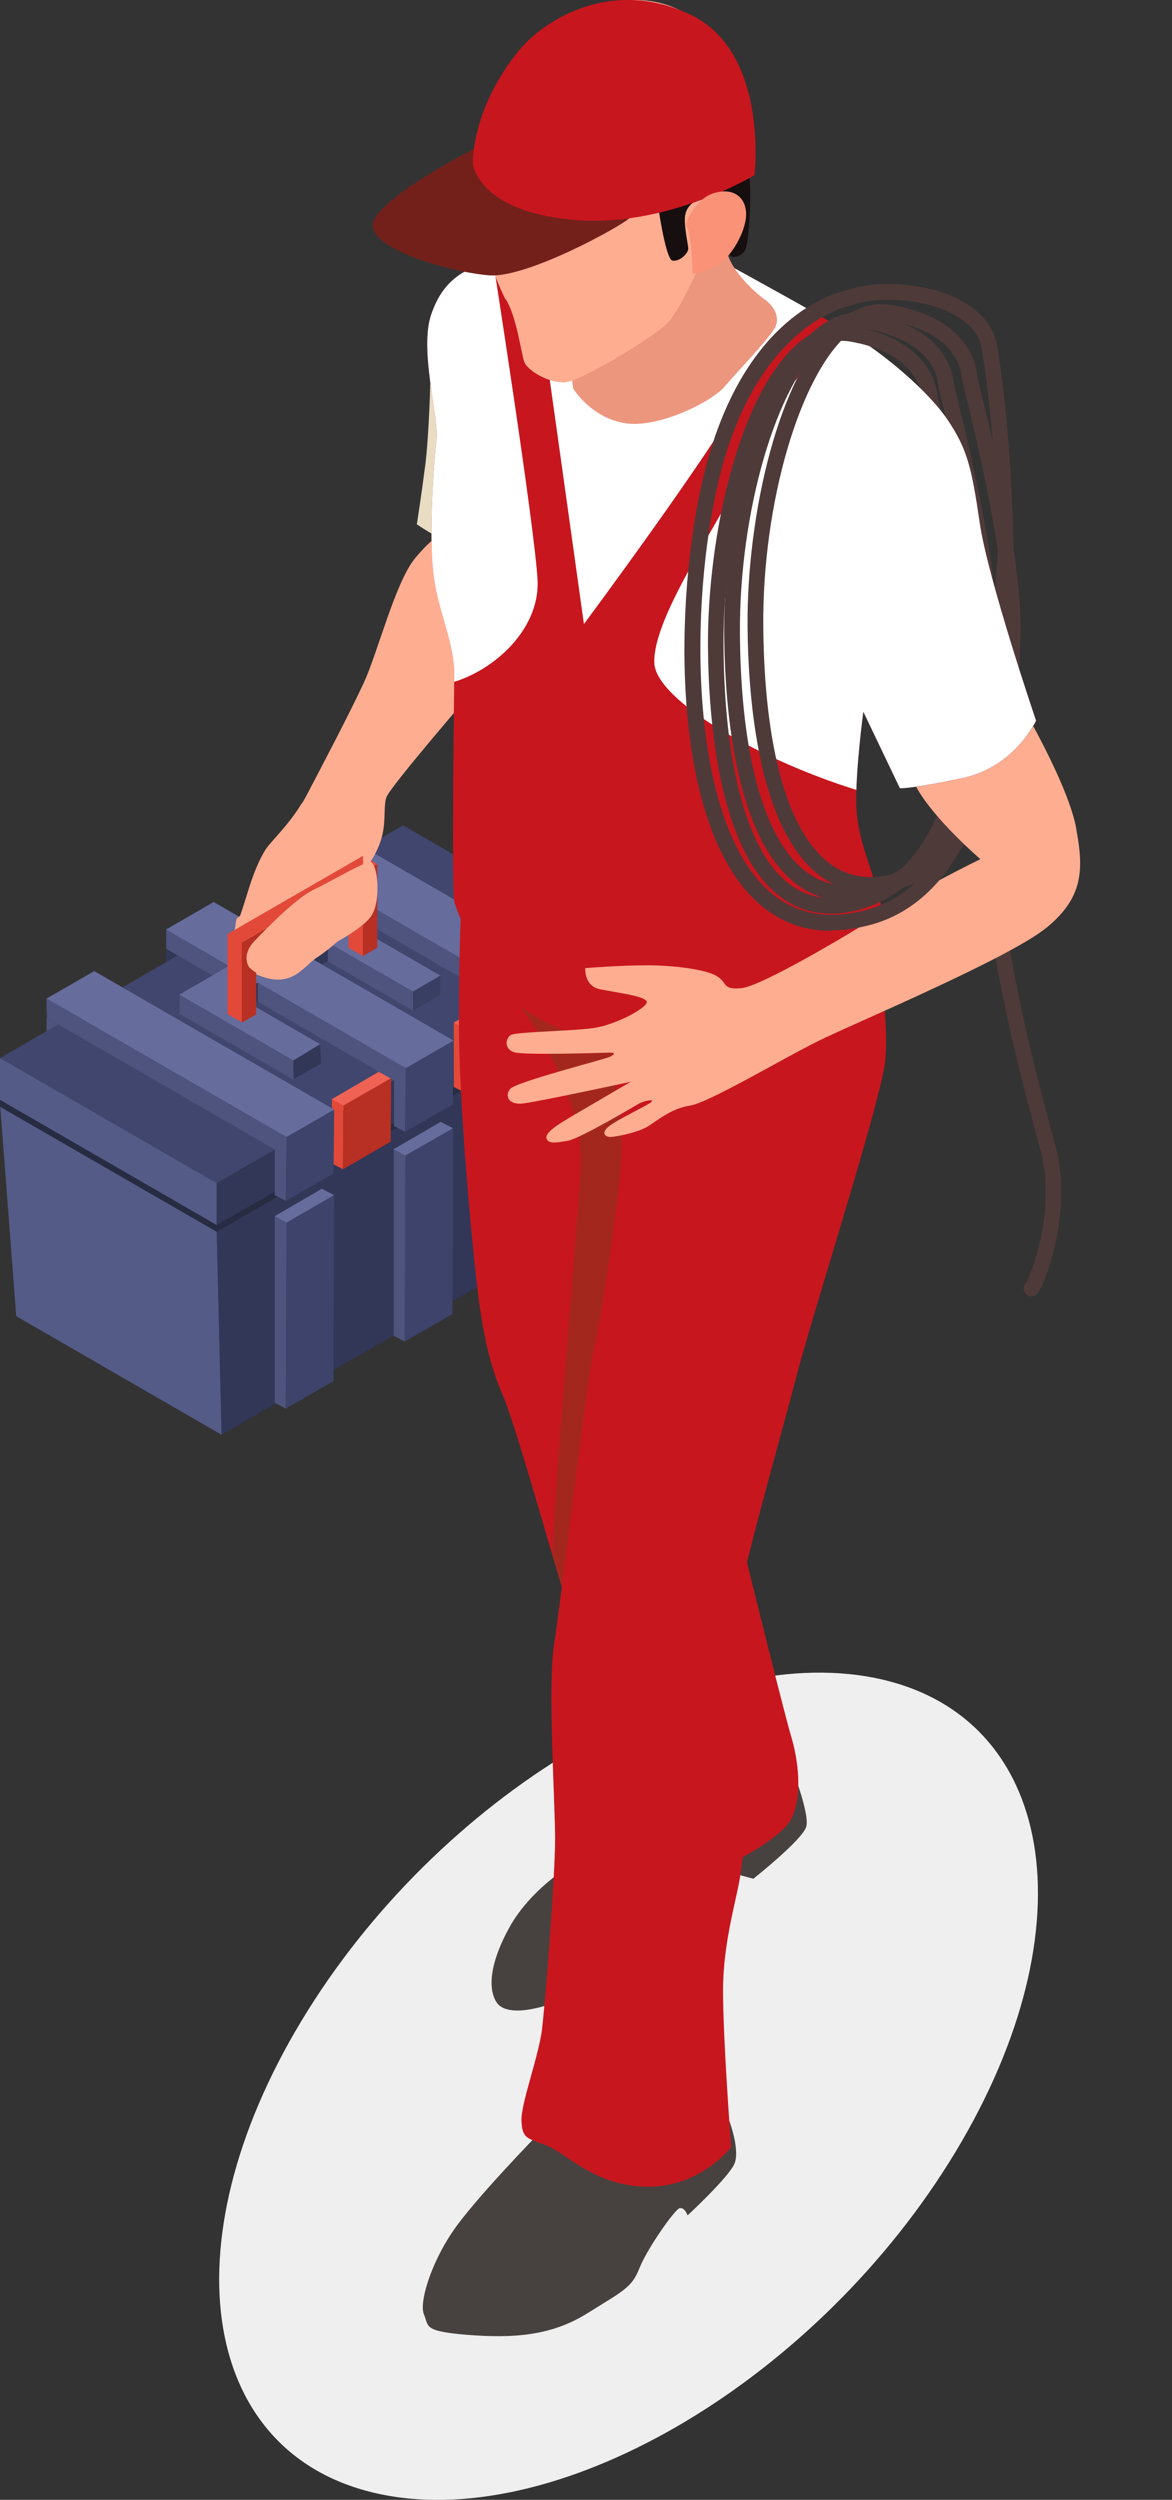 <?xml version="1.0" encoding="UTF-8"?><svg id="_レイヤー_2" xmlns="http://www.w3.org/2000/svg" xmlns:xlink="http://www.w3.org/1999/xlink" viewBox="0 0 70.77 150.9"><rect x="0" y="0" width="70.77" height="150.9" fill="#333333" stroke="none"/><defs><style>.cls-1{fill:#a4271e;}.cls-2{fill:#282c42;}.cls-3{fill:#47423f;}.cls-4{fill:#ffad91;}.cls-5{fill:#c8161e;}.cls-6{fill:#f06354;}.cls-7{fill:#fff;}.cls-8{fill:#e34939;}.cls-9{fill:#4f3a3a;}.cls-10{fill:none;}.cls-11{fill:#73201b;}.cls-12{clip-path:url(#clippath-1);}.cls-13{fill:#545b87;}.cls-14{fill:#170f0f;}.cls-15{fill:#1c1f30;}.cls-16{fill:#efefef;}.cls-17{fill:#41466e;}.cls-18{fill:#393f63;}.cls-19{fill:#4e547d;}.cls-20{fill:#3d436b;}.cls-21{fill:#ed967e;}.cls-22{fill:#b82f23;}.cls-23{clip-path:url(#clippath-2);}.cls-24{fill:#fa9278;}.cls-25{fill:#323757;}.cls-26{clip-path:url(#clippath);}.cls-27{fill:#e8dcc3;}.cls-28{fill:#666c9c;}</style><clipPath id="clippath"><polygon class="cls-10" points="19.45 58.23 19.79 58.03 24.94 61.01 26.59 60.05 26.57 60.03 26.59 60.02 26.57 60 26.59 59.99 26.57 59.97 26.59 59.95 26.57 59.94 26.59 59.92 26.57 59.91 26.59 59.89 26.57 59.88 26.59 59.86 26.57 59.85 26.59 59.83 26.57 59.81 26.59 59.8 26.57 59.78 26.59 59.77 26.57 59.75 26.59 59.74 26.57 59.72 26.59 59.7 26.57 59.69 26.59 59.67 26.57 59.66 26.59 59.64 26.57 59.63 26.59 59.61 26.57 59.59 26.59 59.58 26.57 59.56 26.59 59.55 26.57 59.53 26.59 59.52 26.57 59.5 26.59 59.48 26.57 59.47 26.59 59.45 26.57 59.44 26.59 59.42 26.57 59.41 26.59 59.39 26.57 59.38 26.59 59.36 26.57 59.34 26.59 59.33 26.57 59.31 26.59 59.3 26.57 59.28 26.59 59.27 26.57 59.25 26.59 59.23 26.57 59.22 26.59 59.2 26.57 59.19 26.59 59.17 26.57 59.16 26.59 59.14 26.57 59.12 26.59 59.11 26.57 59.09 26.59 59.08 26.57 59.06 26.59 59.05 26.57 59.03 26.59 59.02 26.57 59 26.59 58.98 26.57 58.97 26.59 58.95 26.57 58.94 26.59 58.92 26.57 58.91 26.59 58.89 21.45 55.92 19.7 54.91 18.05 55.87 16.71 56.64 12.9 54.45 10.03 56.11 10.05 56.13 10.03 56.14 10.05 56.16 10.03 56.17 10.05 56.19 10.03 56.2 10.05 56.22 10.03 56.24 10.05 56.25 10.03 56.27 10.05 56.28 10.03 56.3 10.05 56.31 10.03 56.33 10.05 56.35 10.03 56.36 10.05 56.38 10.03 56.39 10.05 56.41 10.03 56.42 10.05 56.44 10.03 56.45 10.05 56.47 10.03 56.49 10.05 56.5 10.03 56.52 10.05 56.53 10.03 56.55 10.05 56.56 10.03 56.58 10.05 56.6 10.03 56.61 10.05 56.63 10.03 56.64 10.05 56.66 10.03 56.67 10.05 56.69 10.03 56.71 10.05 56.72 10.03 56.74 10.05 56.75 10.03 56.77 10.05 56.78 10.03 56.8 10.05 56.81 10.03 56.83 10.05 56.85 10.03 56.86 10.05 56.88 10.03 56.89 10.05 56.91 10.03 56.92 10.05 56.94 10.03 56.96 10.05 56.97 10.03 56.99 10.05 57 10.03 57.02 10.05 57.03 10.03 57.05 10.05 57.07 10.03 57.08 10.05 57.1 10.03 57.11 10.05 57.13 10.03 57.14 10.05 57.16 10.03 57.17 10.05 57.19 10.03 57.21 10.05 57.22 10.03 57.24 10.05 57.25 10.03 57.27 12.82 58.88 12.49 59.08 10.83 60.04 10.86 60.05 10.83 60.07 10.86 60.08 10.83 60.1 10.86 60.11 10.83 60.13 10.86 60.15 10.83 60.16 10.86 60.18 10.83 60.19 10.86 60.21 10.83 60.22 10.86 60.24 10.83 60.25 10.86 60.27 10.83 60.29 10.86 60.3 10.83 60.32 10.86 60.33 10.83 60.35 10.86 60.36 10.83 60.38 10.86 60.4 10.83 60.41 10.86 60.43 10.83 60.44 10.86 60.46 10.83 60.47 10.86 60.49 10.83 60.51 10.86 60.52 10.83 60.54 10.86 60.55 10.83 60.57 10.86 60.58 10.83 60.6 10.86 60.61 10.83 60.63 10.86 60.65 10.83 60.66 10.86 60.68 10.83 60.69 10.86 60.71 10.83 60.72 10.86 60.74 10.83 60.76 10.86 60.77 10.83 60.79 10.86 60.8 10.83 60.82 10.86 60.83 10.83 60.85 10.86 60.87 10.83 60.88 10.86 60.9 10.83 60.91 10.86 60.93 10.83 60.94 10.86 60.96 10.83 60.97 10.86 60.99 10.83 61.01 10.86 61.02 10.83 61.04 10.86 61.05 10.83 61.07 10.86 61.08 10.83 61.1 10.86 61.12 10.83 61.13 10.86 61.15 10.83 61.16 10.86 61.18 10.83 61.19 12.57 62.2 17.72 65.17 19.38 64.22 19.35 64.2 19.38 64.18 19.35 64.17 19.38 64.15 19.35 64.14 19.38 64.12 19.35 64.11 19.38 64.09 19.35 64.08 19.38 64.06 19.35 64.04 19.38 64.03 19.35 64.01 19.38 64 19.35 63.98 19.38 63.97 19.35 63.95 19.38 63.93 19.35 63.92 19.38 63.9 19.35 63.89 19.38 63.87 19.35 63.86 19.38 63.84 19.35 63.82 19.38 63.81 19.35 63.79 19.38 63.78 19.35 63.76 19.38 63.75 19.35 63.73 19.38 63.72 19.35 63.7 19.38 63.68 19.35 63.67 19.38 63.65 19.35 63.64 19.38 63.62 19.35 63.61 19.38 63.59 19.35 63.57 19.38 63.56 19.35 63.54 19.38 63.53 19.35 63.51 19.38 63.5 19.35 63.48 19.38 63.46 19.35 63.45 19.38 63.43 19.35 63.42 19.38 63.4 19.35 63.39 19.38 63.37 19.35 63.36 19.38 63.34 19.35 63.32 19.38 63.31 19.35 63.29 19.38 63.28 19.35 63.26 19.38 63.25 19.35 63.23 19.38 63.21 19.35 63.2 19.38 63.18 19.35 63.17 19.38 63.15 19.35 63.14 19.38 63.12 19.35 63.1 19.38 63.09 19.35 63.07 19.38 63.06 15.23 60.67 15.57 60.47 24.52 65.64 27.4 63.97 27.37 63.96 27.4 63.94 27.37 63.93 27.4 63.91 27.37 63.9 27.4 63.88 27.37 63.86 27.4 63.85 27.37 63.83 27.4 63.82 27.37 63.8 27.4 63.79 27.37 63.77 27.4 63.75 27.37 63.74 27.4 63.72 27.37 63.71 27.4 63.69 27.37 63.68 27.4 63.66 27.37 63.65 27.4 63.63 27.37 63.61 27.4 63.6 27.37 63.58 27.4 63.57 27.37 63.55 27.4 63.54 27.37 63.52 27.4 63.5 27.37 63.49 27.4 63.47 27.37 63.46 27.4 63.44 27.37 63.43 27.4 63.41 27.37 63.39 27.4 63.38 27.37 63.36 27.4 63.35 27.37 63.33 27.4 63.32 27.37 63.3 27.4 63.28 27.37 63.27 27.4 63.25 27.37 63.24 27.4 63.22 27.37 63.21 27.4 63.19 27.37 63.18 27.4 63.16 27.37 63.14 27.4 63.13 27.37 63.11 27.4 63.1 27.37 63.08 27.4 63.07 27.37 63.05 27.4 63.03 27.37 63.02 27.4 63 27.37 62.99 27.4 62.97 27.37 62.96 27.4 62.94 27.37 62.92 27.4 62.91 27.37 62.89 27.4 62.88 27.37 62.86 27.4 62.85 27.37 62.83 27.4 62.82 19.45 58.23"/></clipPath><clipPath id="clippath-1"><path class="cls-10" d="M27.89,53.92s-.18,2.76-.18,7.73.74,12.82,1.07,15.76c.34,2.94.77,4.97,1.59,6.84.83,1.87,3.43,11.41,3.99,12.88.55,1.47,5.12,14.56,5.21,14.72.09.15,2.36,1.17,2.67,1.35.31.18,4.78-1.96,5.52-3.37.74-1.41.43-3.65,0-5.06-.43-1.41-3.83-15.11-3.89-15.61-.06-.49.33-17.54.33-17.54l-.5-12.3-8.82-2.91-6.99-2.48Z"/></clipPath><clipPath id="clippath-2"><path class="cls-5" d="M44.17,16.09s5.19,2.84,7.19,4.05c2,1.21,4.66,3.43,5.85,5.19,1.19,1.76,1.46,2.87,1.95,6.24.49,3.37,3.4,11.93,3.4,11.93,0,0-1.27,2.8-4.44,3.47-3.17.67-3.78.61-3.78.61l-2.21-4.62s-.45,3.37-.43,5.44c.02,2.06.8,3.64,1.35,5.6.55,1.96.49,4.99.49,4.99,0,0-5.83,3-10.69,3.94-4.86.94-9.57-.65-11.45-2.21-1.88-1.55-3.8-5.42-3.97-6.32-.16-.9-.02-11.45,0-13.57.02-2.13-1-3.84-1.27-6.27s.04-6.72.2-8.03c.16-1.31-1.07-5.44-.31-7.58.76-2.15,2.17-3.31,6.26-3.45,4.09-.14,10.55-.12,11.83.59Z"/></clipPath></defs><g id="_文字"><path class="cls-9" d="M62.28,78.26c-.17,0-.34-.1-.42-.26-.09-.19-.05-.4.09-.54.26-.43,1.87-4.33.88-8.02-1.2-4.43-2.26-8.55-3.14-14.09-.9-5.7.51-21.34.57-22.01.02-.26.25-.45.51-.43.26.02.45.25.43.51-.01.16-1.46,16.19-.58,21.77.87,5.5,1.92,9.59,3.11,13.99.6,2.21.32,4.45-.01,5.94-.13.59-.73,2.83-1.23,3.08-.07.03-.14.05-.21.05ZM62.07,77.37h0,0ZM62.07,77.37h0s0,0,0,0Z"/><path class="cls-9" d="M56.66,52.93c-.1,0-.2-.03-.29-.1-.21-.16-.25-.46-.09-.66,2.53-3.28,3.91-9.33,3.97-17.5.06-6.69-.76-12.5-.98-13.69-.16-.86-.78-1.55-1.84-2.07-.23-.11-.33-.4-.22-.63.11-.23.4-.33.63-.22,1.33.65,2.14,1.6,2.36,2.75.22,1.21,1.05,7.11,1,13.88-.07,8.5-1.48,14.58-4.17,18.07-.09.12-.23.18-.38.18Z"/><path class="cls-9" d="M55.26,53.26c-.18,0-.35-.1-.43-.28-.11-.24,0-.52.23-.63,4.89-2.25,5.62-10.12,5.62-14.61,0-4.16-1.77-11.46-2.44-14.2-.06-.27-.12-.5-.17-.68v-.06s-.01-.06-.01-.06c0-.06-.04-1.46-1.75-2.49-.22-.14-.29-.43-.16-.65s.43-.29.65-.16c1.99,1.21,2.19,2.88,2.2,3.24.04.18.09.39.15.63.74,3.04,2.47,10.15,2.47,14.43,0,4.72-.8,13-6.17,15.47-.06.03-.13.04-.2.04Z"/><path class="cls-9" d="M54.14,53.63c-.17,0-.34-.09-.42-.26-.12-.23-.03-.52.2-.64,4.66-2.42,5.35-10.11,5.35-14.48s-1.77-11.46-2.44-14.2c-.06-.27-.12-.49-.17-.68v-.06s-.01-.06-.01-.06c0-.05-.03-1.35-1.57-2.38-.22-.15-.28-.44-.13-.66.15-.22.44-.28.66-.13,1.78,1.19,1.97,2.76,1.99,3.1.04.18.09.39.15.63.74,3.04,2.47,10.15,2.47,14.43,0,4.58-.76,12.67-5.86,15.32-.07.04-.14.05-.22.05Z"/><path class="cls-9" d="M54.2,53.72c-.14,0-.28-.06-.38-.18-.16-.21-.12-.5.09-.66,3.81-2.94,4.38-9.95,4.38-13.86,0-4.16-1.77-11.46-2.44-14.2-.06-.27-.12-.5-.17-.68v-.06s-.01-.06-.01-.06c0-.06-.04-1.59-2-2.64-.23-.12-.32-.41-.19-.64.12-.23.41-.32.64-.19,2.27,1.21,2.48,3.04,2.5,3.41.04.18.09.39.15.63.74,3.04,2.47,10.15,2.47,14.43s-.62,11.43-4.75,14.61c-.09.07-.19.1-.29.1Z"/><polygon class="cls-15" points="36.44 73.3 13.38 86.61 .98 79.45 24.04 66.14 36.44 73.3"/><polygon class="cls-25" points="37.42 60.1 36.44 73.3 13.38 86.61 13.08 74.15 37.42 60.1"/><polygon class="cls-28" points="16.59 73.41 19.43 71.76 20.17 72.14 17.55 74.2 17.04 73.98 16.59 73.41"/><polygon class="cls-19" points="17.26 85.03 16.59 84.68 16.59 73.41 17.3 73.8 17.26 85.03"/><polygon class="cls-20" points="17.26 85.03 20.14 83.37 20.18 72.14 17.3 73.8 17.26 85.03"/><polygon class="cls-28" points="23.77 69.37 26.61 67.72 27.35 68.1 24.73 70.16 24.22 69.94 23.77 69.37"/><polygon class="cls-19" points="24.44 80.98 23.77 80.63 23.77 69.37 24.48 69.75 24.44 80.98"/><polygon class="cls-20" points="24.44 80.98 27.32 79.32 27.36 68.1 24.48 69.75 24.44 80.98"/><polygon class="cls-28" points="31.2 65.05 34.03 63.41 34.77 63.78 32.15 65.84 31.65 65.63 31.2 65.05"/><polygon class="cls-19" points="31.87 76.67 31.2 76.32 31.2 65.05 31.9 65.44 31.87 76.67"/><polygon class="cls-20" points="31.87 76.67 34.75 75.01 34.78 63.78 31.9 65.44 31.87 76.67"/><path class="cls-25" d="M37.42,57.37v2.73l-2.44-.65s-.45-1.37-.44-1.43,2.88-.65,2.88-.65Z"/><polygon class="cls-25" points="37.42 60.1 13.08 74.15 0 66.6 24.34 52.55 37.42 60.1"/><polygon class="cls-19" points="2.81 60.28 2.81 63.35 5.08 62.12 2.81 60.28"/><polygon class="cls-25" points="10.03 56.11 10.03 59.18 12.3 57.95 10.03 56.11"/><polygon class="cls-19" points="17.42 51.82 17.42 54.9 19.69 53.67 17.42 51.82"/><polygon class="cls-17" points="37.42 57.37 13.08 71.42 0 63.87 24.34 49.82 37.42 57.37"/><polygon class="cls-18" points="34.76 58.56 34.79 58.55 20.3 50.18 17.42 51.84 17.45 51.86 17.42 51.87 17.45 51.89 17.42 51.9 17.45 51.92 17.42 51.94 17.45 51.95 17.42 51.97 17.45 51.98 17.42 52 17.45 52.01 17.42 52.03 17.45 52.05 17.42 52.06 17.45 52.08 17.42 52.09 17.45 52.11 17.42 52.12 17.45 52.14 17.42 52.15 17.45 52.17 17.42 52.19 17.45 52.2 17.42 52.22 17.45 52.23 17.42 52.25 17.45 52.26 17.42 52.28 17.45 52.3 17.42 52.31 17.45 52.33 17.42 52.34 17.45 52.36 17.42 52.37 17.45 52.39 17.42 52.41 17.45 52.42 17.42 52.44 17.45 52.45 17.42 52.47 17.45 52.48 17.42 52.5 17.45 52.51 17.42 52.53 17.45 52.55 17.42 52.56 17.45 52.58 17.42 52.59 17.45 52.61 17.42 52.62 17.45 52.64 17.42 52.66 17.45 52.67 17.42 52.69 17.45 52.7 17.42 52.72 17.45 52.73 17.42 52.75 17.45 52.77 17.42 52.78 17.45 52.8 17.42 52.81 17.45 52.83 17.42 52.84 17.45 52.86 17.42 52.87 17.45 52.89 17.42 52.91 17.45 52.92 17.42 52.94 17.45 52.95 17.42 52.97 17.45 52.98 17.42 53 31.91 61.37 34.79 59.71 34.76 59.69 34.79 59.67 34.76 59.66 34.79 59.64 34.76 59.63 34.79 59.61 34.76 59.6 34.79 59.58 34.76 59.56 34.79 59.55 34.76 59.53 34.79 59.52 34.76 59.5 34.79 59.49 34.76 59.47 34.79 59.45 34.76 59.44 34.79 59.42 34.76 59.41 34.79 59.39 34.76 59.38 34.79 59.36 34.76 59.34 34.79 59.33 34.76 59.31 34.79 59.3 34.76 59.28 34.79 59.27 34.76 59.25 34.79 59.24 34.76 59.22 34.79 59.2 34.76 59.19 34.79 59.17 34.76 59.16 34.79 59.14 34.76 59.13 34.79 59.11 34.76 59.09 34.79 59.08 34.76 59.06 34.79 59.05 34.76 59.03 34.79 59.02 34.76 59 34.79 58.99 34.76 58.97 34.79 58.95 34.76 58.94 34.79 58.92 34.76 58.91 34.79 58.89 34.76 58.88 34.79 58.86 34.76 58.84 34.79 58.83 34.76 58.81 34.79 58.8 34.76 58.78 34.79 58.77 34.76 58.75 34.79 58.73 34.76 58.72 34.79 58.7 34.76 58.69 34.79 58.67 34.76 58.66 34.79 58.64 34.76 58.63 34.79 58.61 34.76 58.59 34.79 58.58 34.76 58.56"/><polygon class="cls-18" points="5.69 58.62 2.81 60.28 2.84 60.29 2.81 60.31 2.84 60.32 2.81 60.34 2.84 60.36 2.81 60.37 2.84 60.39 2.81 60.4 2.84 60.42 2.81 60.43 2.84 60.45 2.81 60.47 2.84 60.48 2.81 60.5 2.84 60.51 2.81 60.53 2.84 60.54 2.81 60.56 2.84 60.58 2.81 60.59 2.84 60.61 2.81 60.62 2.84 60.64 2.81 60.65 2.84 60.67 2.81 60.68 2.84 60.7 2.81 60.72 2.84 60.73 2.81 60.75 2.84 60.76 2.81 60.78 2.84 60.79 2.81 60.81 2.84 60.83 2.81 60.84 2.84 60.86 2.81 60.87 2.84 60.89 2.81 60.9 2.84 60.92 2.81 60.94 2.84 60.95 2.81 60.97 2.84 60.98 2.81 61 2.84 61.01 2.81 61.03 2.84 61.04 2.81 61.06 2.84 61.08 2.81 61.09 2.84 61.11 2.81 61.12 2.84 61.14 2.81 61.15 2.84 61.17 2.81 61.19 2.84 61.2 2.81 61.22 2.84 61.23 2.81 61.25 2.84 61.26 2.81 61.28 2.84 61.3 2.81 61.31 2.84 61.33 2.81 61.34 2.84 61.36 2.81 61.37 2.84 61.39 2.81 61.4 2.84 61.42 2.81 61.44 17.3 69.8 20.18 68.14 20.15 68.13 20.18 68.11 20.15 68.09 20.18 68.08 20.15 68.06 20.18 68.05 20.15 68.03 20.18 68.02 20.15 68 20.18 67.98 20.15 67.97 20.18 67.95 20.15 67.94 20.18 67.92 20.15 67.91 20.18 67.89 20.15 67.88 20.18 67.86 20.15 67.84 20.18 67.83 20.15 67.81 20.18 67.8 20.15 67.78 20.18 67.77 20.15 67.75 20.18 67.73 20.15 67.72 20.18 67.7 20.15 67.69 20.18 67.67 20.15 67.66 20.18 67.64 20.15 67.62 20.18 67.61 20.15 67.59 20.18 67.58 20.15 67.56 20.18 67.55 20.15 67.53 20.18 67.52 20.15 67.5 20.18 67.48 20.15 67.47 20.18 67.45 20.15 67.44 20.18 67.42 20.15 67.41 20.18 67.39 20.15 67.37 20.18 67.36 20.15 67.34 20.18 67.33 20.15 67.31 20.18 67.3 20.15 67.28 20.18 67.26 20.15 67.25 20.18 67.23 20.15 67.22 20.18 67.2 20.15 67.19 20.18 67.17 20.15 67.16 20.18 67.14 20.15 67.12 20.18 67.11 20.15 67.09 20.18 67.08 20.15 67.06 20.18 67.05 20.15 67.03 20.18 67.01 20.15 67 20.18 66.98 5.69 58.62"/><polygon class="cls-18" points="19.45 58.23 19.79 58.03 24.94 61.01 26.59 60.05 26.57 60.03 26.59 60.02 26.57 60 26.59 59.99 26.57 59.97 26.59 59.95 26.57 59.94 26.59 59.92 26.57 59.91 26.59 59.89 26.57 59.88 26.59 59.86 26.57 59.85 26.59 59.83 26.57 59.81 26.59 59.8 26.57 59.78 26.59 59.77 26.57 59.75 26.59 59.74 26.57 59.72 26.59 59.7 26.57 59.69 26.59 59.67 26.57 59.66 26.59 59.64 26.57 59.63 26.59 59.61 26.57 59.59 26.59 59.58 26.57 59.56 26.59 59.55 26.57 59.53 26.59 59.52 26.57 59.5 26.59 59.48 26.57 59.47 26.59 59.45 26.57 59.44 26.59 59.42 26.57 59.41 26.59 59.39 26.57 59.38 26.59 59.36 26.57 59.34 26.59 59.33 26.57 59.31 26.59 59.3 26.57 59.28 26.59 59.27 26.57 59.25 26.59 59.23 26.57 59.22 26.59 59.2 26.57 59.19 26.59 59.17 26.57 59.16 26.59 59.14 26.57 59.12 26.59 59.11 26.57 59.09 26.59 59.08 26.57 59.06 26.59 59.05 26.57 59.03 26.59 59.02 26.57 59 26.59 58.98 26.57 58.97 26.59 58.95 26.57 58.94 26.59 58.92 26.57 58.91 26.59 58.89 21.45 55.92 19.7 54.91 18.05 55.87 16.71 56.64 12.9 54.45 10.03 56.11 10.05 56.13 10.03 56.14 10.05 56.16 10.03 56.17 10.05 56.19 10.03 56.2 10.05 56.22 10.03 56.24 10.05 56.25 10.03 56.27 10.05 56.28 10.03 56.3 10.05 56.31 10.03 56.33 10.05 56.35 10.03 56.36 10.05 56.38 10.03 56.39 10.05 56.41 10.03 56.42 10.05 56.44 10.03 56.45 10.05 56.47 10.03 56.49 10.05 56.5 10.03 56.52 10.05 56.53 10.03 56.55 10.05 56.56 10.03 56.58 10.05 56.6 10.03 56.61 10.05 56.63 10.03 56.64 10.05 56.66 10.03 56.67 10.05 56.69 10.03 56.71 10.05 56.72 10.03 56.74 10.05 56.75 10.03 56.77 10.05 56.78 10.03 56.8 10.05 56.81 10.03 56.83 10.05 56.85 10.03 56.86 10.05 56.88 10.03 56.89 10.05 56.91 10.03 56.92 10.05 56.94 10.03 56.96 10.05 56.97 10.03 56.99 10.05 57 10.03 57.02 10.05 57.03 10.03 57.05 10.05 57.07 10.03 57.08 10.05 57.1 10.03 57.11 10.05 57.13 10.03 57.14 10.05 57.16 10.03 57.17 10.05 57.19 10.03 57.21 10.05 57.22 10.03 57.24 10.05 57.25 10.03 57.27 12.82 58.88 12.49 59.08 10.83 60.04 10.86 60.05 10.83 60.07 10.86 60.08 10.83 60.1 10.86 60.11 10.83 60.13 10.86 60.15 10.83 60.16 10.86 60.18 10.83 60.19 10.86 60.21 10.83 60.22 10.86 60.24 10.83 60.25 10.86 60.27 10.83 60.29 10.86 60.3 10.83 60.32 10.86 60.33 10.83 60.35 10.86 60.36 10.83 60.38 10.86 60.4 10.83 60.41 10.86 60.43 10.83 60.44 10.86 60.46 10.83 60.47 10.86 60.49 10.83 60.51 10.86 60.52 10.83 60.54 10.86 60.55 10.83 60.57 10.86 60.58 10.83 60.6 10.86 60.61 10.83 60.63 10.86 60.65 10.83 60.66 10.86 60.68 10.83 60.69 10.86 60.71 10.83 60.72 10.86 60.74 10.83 60.76 10.86 60.77 10.83 60.79 10.86 60.8 10.83 60.82 10.86 60.83 10.83 60.85 10.86 60.87 10.83 60.88 10.86 60.9 10.83 60.91 10.86 60.93 10.83 60.94 10.86 60.96 10.83 60.97 10.86 60.99 10.83 61.01 10.86 61.02 10.83 61.04 10.86 61.05 10.83 61.07 10.86 61.08 10.83 61.1 10.86 61.12 10.83 61.13 10.86 61.15 10.83 61.16 10.86 61.18 10.83 61.19 12.57 62.2 17.72 65.17 19.38 64.22 19.35 64.2 19.38 64.18 19.35 64.17 19.38 64.15 19.35 64.14 19.38 64.12 19.35 64.11 19.38 64.09 19.35 64.08 19.38 64.06 19.35 64.04 19.38 64.03 19.35 64.01 19.38 64 19.35 63.98 19.38 63.97 19.35 63.95 19.38 63.93 19.35 63.92 19.38 63.9 19.35 63.89 19.38 63.87 19.35 63.86 19.38 63.84 19.35 63.82 19.38 63.81 19.35 63.79 19.38 63.78 19.35 63.76 19.38 63.75 19.35 63.73 19.38 63.72 19.35 63.7 19.38 63.68 19.35 63.67 19.38 63.65 19.35 63.64 19.38 63.62 19.35 63.61 19.38 63.59 19.35 63.57 19.38 63.56 19.35 63.54 19.38 63.53 19.35 63.51 19.38 63.5 19.35 63.48 19.38 63.46 19.35 63.45 19.38 63.43 19.35 63.42 19.38 63.4 19.35 63.39 19.38 63.37 19.35 63.36 19.38 63.34 19.35 63.32 19.38 63.31 19.35 63.29 19.38 63.28 19.35 63.26 19.38 63.25 19.35 63.23 19.38 63.21 19.35 63.2 19.38 63.18 19.35 63.17 19.38 63.15 19.35 63.14 19.38 63.12 19.35 63.1 19.38 63.09 19.35 63.07 19.38 63.06 15.23 60.67 15.57 60.47 24.52 65.64 27.4 63.97 27.37 63.96 27.4 63.94 27.37 63.93 27.4 63.91 27.37 63.9 27.4 63.88 27.37 63.86 27.4 63.85 27.37 63.83 27.4 63.82 27.37 63.8 27.4 63.79 27.37 63.77 27.4 63.75 27.37 63.74 27.4 63.72 27.37 63.71 27.4 63.69 27.37 63.68 27.4 63.66 27.37 63.65 27.4 63.63 27.37 63.61 27.4 63.6 27.37 63.58 27.4 63.57 27.37 63.55 27.4 63.54 27.37 63.52 27.4 63.5 27.37 63.49 27.4 63.47 27.37 63.46 27.4 63.44 27.37 63.43 27.4 63.41 27.37 63.39 27.4 63.38 27.37 63.36 27.4 63.35 27.37 63.33 27.4 63.32 27.37 63.3 27.4 63.28 27.37 63.27 27.4 63.25 27.37 63.24 27.4 63.22 27.37 63.21 27.4 63.19 27.37 63.18 27.4 63.16 27.37 63.14 27.4 63.13 27.37 63.11 27.4 63.1 27.37 63.08 27.4 63.07 27.37 63.05 27.4 63.03 27.37 63.02 27.4 63 27.37 62.99 27.4 62.97 27.37 62.96 27.4 62.94 27.37 62.92 27.4 62.91 27.37 62.89 27.4 62.88 27.37 62.86 27.4 62.85 27.37 62.83 27.4 62.82 19.45 58.23"/><polygon class="cls-6" points="20.04 66.35 22.87 64.7 23.61 65.08 20.99 67.14 20.49 66.92 20.04 66.35"/><polygon class="cls-13" points="0 63.87 0 66.6 13.08 74.15 13.08 71.42 0 63.87"/><polygon class="cls-13" points="0 66.6 .98 79.45 13.38 86.61 13.08 74.15 0 66.6"/><polygon class="cls-2" points="13.09 74.36 0 66.81 0 66.39 13.09 73.95 37.42 59.9 37.41 60.31 13.09 74.36"/><polygon class="cls-8" points="20.71 70.58 20.04 70.23 20.04 66.35 20.74 66.73 20.71 70.58"/><polygon class="cls-22" points="20.71 70.58 23.59 68.92 23.62 65.08 20.74 66.73 20.71 70.58"/><polygon class="cls-28" points="20.18 66.98 17.3 68.64 2.81 60.28 5.69 58.62 20.18 66.98"/><polygon class="cls-28" points="34.79 58.55 31.91 60.21 17.42 51.84 20.3 50.18 34.79 58.55"/><g class="cls-26"><path class="cls-19" d="M10.03,55.01l4.15,2.85-.65,1.32,2.94-.13,8.06,5.44v1.16l-6.8-.38-8.75-3.19s-2.27-3.45-2.27-3.65,3.33-3.4,3.33-3.4Z"/><polygon class="cls-19" points="19.95 56.05 24.94 59.85 24.94 61.52 18.63 58.31 18.09 56.62 19.95 56.05"/><polygon class="cls-25" points="19.8 56.66 19.8 58.4 18.56 58.62 18.02 57.37 19.8 56.66"/><path class="cls-25" d="M15.57,59.31v1.16l-.88.5s-.76-.66-.77-.69c0-.03,0-.6.29-.79s1.36-.18,1.36-.18Z"/></g><polygon class="cls-28" points="24.52 64.48 27.4 62.82 18.45 57.65 19.79 56.88 24.94 59.85 26.59 58.89 21.45 55.92 19.7 54.91 18.05 55.87 16.71 56.64 12.9 54.45 10.03 56.11 13.83 58.3 12.49 59.08 10.83 60.04 12.57 61.04 17.72 64.01 19.38 63.06 14.23 60.09 15.57 59.31 24.52 64.48"/><polygon class="cls-19" points="2.81 60.28 17.3 68.64 17.3 69.8 2.86 61.46 2.81 60.28"/><polygon class="cls-19" points="17.45 51.86 31.91 60.21 31.91 61.37 17.99 53.33 17.45 51.86"/><path class="cls-19" d="M17.42,51.82v1.46s.81.07.81.07l-.81-1.54Z"/><polygon class="cls-25" points="17.72 64.01 17.72 65.15 19.38 64.22 19.35 63.02 17.72 64.01"/><polygon class="cls-19" points="17.26 72.49 16.59 72.14 16.59 68.26 17.3 68.64 17.26 72.49"/><polygon class="cls-20" points="17.26 72.49 20.14 70.83 20.18 66.99 17.3 68.64 17.26 72.49"/><polygon class="cls-19" points="24.46 68.32 23.79 67.97 23.79 64.09 24.5 64.48 24.46 68.32"/><polygon class="cls-20" points="24.46 68.32 27.34 66.67 27.38 62.82 24.5 64.48 24.46 68.32"/><polygon class="cls-19" points="31.88 64.04 31.21 63.69 31.21 59.81 31.91 60.2 31.88 64.04"/><polygon class="cls-20" points="31.88 64.04 34.75 62.39 34.79 58.54 31.91 60.2 31.88 64.04"/><polygon class="cls-6" points="27.4 61.73 30.23 60.08 30.97 60.46 28.35 62.52 27.85 62.3 27.4 61.73"/><polygon class="cls-8" points="28.07 65.96 27.4 65.61 27.4 61.73 28.1 62.12 28.07 65.96"/><polygon class="cls-22" points="28.07 65.96 30.95 64.3 30.98 60.46 28.1 62.12 28.07 65.96"/><polygon class="cls-8" points="21.04 57.2 21.91 57.71 22.15 56.47 21.72 56.47 21.04 57.2"/><polygon class="cls-8" points="21.92 51.66 22.78 52.17 21.97 52.91 21.63 52.39 21.92 51.66"/><polygon class="cls-8" points="13.74 61.22 14.6 61.71 15.03 60.89 14.3 60.34 13.74 61.22"/><path class="cls-4" d="M14.29,55.45s-.68,2.62,1.34,3.43c2.01.81,2.66-.52,3.49-1.07.83-.54,2.56-1.96,2.81-3.01s.32-2.7.65-3.5c.33-.8-8,3.73-8.28,4.15Z"/><path class="cls-4" d="M14.86,55.47c.11-.12.09.06.01.36.07,0,.14-.02.21-.03.54-.28,1.12-.5,1.71-.64.24-.52.46-.93.61-1.07.47-.45.43.14.27.59-.03.08-.08.2-.15.34.31-.04.62-.07.93-.07.14,0,.28,0,.41.01.23-.55.43-1,.52-1.12.27-.37.33.16.33.29,0,.04-.1.33-.2.69.4-.13.81-.22,1.23-.27.21-.68.26-.99.55-1.34.39-.47,1.12-.94,1.61-2.21.37-.94.3-1.73.34-2.34l-5.01-.18c-.86,1.42-1.96,2.38-2.25,2.89-1.08,1.85-1.16,3.74-2.23,5.56.57-.26.21-.96.82-1.06.14-.2.25-.35.3-.41Z"/><polygon class="cls-8" points="21.92 56.7 21.04 57.2 21.04 53.17 14.61 56.88 14.61 60.71 13.74 61.22 13.74 56.38 21.92 51.66 21.92 56.7"/><polygon class="cls-22" points="22.78 57.21 21.91 57.71 21.91 53.68 15.47 57.4 15.47 61.23 14.6 61.73 14.6 56.89 22.78 52.17 22.78 57.21"/><path class="cls-4" d="M28.85,41.35s1.1-3.31.74-5.33c-.37-2.02-1.9-3.86-2.82-3.8,0,0-.51.04-1.7,1.47-1.19,1.43-2.27,5.72-3.09,7.5-.82,1.78-2.53,5.03-3.43,6.75-.1.2-.21.38-.32.57l5.01.18c.01-.21.04-.4.09-.56.22-.65,5.52-6.77,5.52-6.77Z"/><path class="cls-16" d="M52.84,101.29c10.9,2.19,13.07,15.01,4.85,28.62-8.22,13.61-23.72,22.87-34.62,20.67-10.9-2.19-13.07-15.01-4.85-28.62,8.22-13.61,23.72-22.87,34.62-20.67Z"/><path class="cls-3" d="M34.98,112.27s-2.83,1.53-4.24,4.11c-1.41,2.58-1.13,3.96-.74,4.51s1.47.71,3.5,0,9.88-8.05,9.88-8.05l2.11.57s2.94-2.33,3.19-3.13-.95-3.77-.95-3.77l-12.75,5.76Z"/><path class="cls-5" d="M27.89,53.92s-.18,2.76-.18,7.73.74,12.82,1.07,15.76c.34,2.94.77,4.97,1.59,6.84.83,1.87,3.43,11.41,3.99,12.88.55,1.47,5.12,14.56,5.21,14.72.09.15,2.36,1.17,2.67,1.35.31.18,4.78-1.96,5.52-3.37.74-1.41.43-3.65,0-5.06-.43-1.41-3.83-15.11-3.89-15.61-.06-.49.33-17.54.33-17.54l-.5-12.3-8.82-2.91-6.99-2.48Z"/><path class="cls-3" d="M32.59,128.73s-4.02,4.11-5.3,6.04c-1.29,1.93-1.99,4.23-1.69,4.94.31.71-.09,1.01,2.61,1.23,2.7.21,5.03.09,7.24-1.29,2.21-1.38,2.7-1.56,3.16-2.73.46-1.17,2.12-3.53,2.42-3.62.31-.09.49.43.49.43,0,0,2.45-2.27,2.82-3.1.37-.83-.3-2.6-.3-2.6,0,0-8.81-1.07-11.44.7Z"/><g class="cls-12"><path class="cls-1" d="M31.42,60.73s3.89,5.23,3.64,9.77-1.85,21.89-1.74,25.31c.12,3.42,2.27,4.1,5.05-.76,2.78-4.86,11.49-21.97,8.52-27.84-2.97-5.87-11.94-8.57-15.48-6.49Z"/></g><path class="cls-5" d="M52.54,55.36s1.35,6.1.86,9.04c-.49,2.94-4.48,15.42-5.33,18.76-.86,3.34-3.43,12.29-3.59,14.2-.15,1.9.46,4.91.77,6.81.31,1.9-.31,7.3-.52,8.86-.21,1.56-1.07,4.11-1.07,7.14s.49,9.44.49,9.44c0,0-1.84,2.42-5.06,2.39-3.22-.03-4.94-2.08-6.13-2.51s-1.41-.43-1.47-1.44c-.06-1.01,1.01-3.83,1.23-5.49.21-1.66.8-9.32.8-11.56s-.46-9.29-.06-11.77c.4-2.48,2.02-16.25,2.42-17.87.4-1.63,1.62-9.57,1.66-12.05.03-2.48-1.2-9.38-1.35-9.61s13.06-5.14,16.37-4.34Z"/><path class="cls-27" d="M25.99,22.86s-.07,3.27-.31,5.21c-.25,1.94-.51,3.58-.51,3.58,0,0,1.57,1.08,3.13,1.7,1.55.61,3.76-4.88,2.31-7.26-1.45-2.37-2.91-4.53-4.61-3.23Z"/><path class="cls-5" d="M44.17,16.09s5.19,2.84,7.19,4.05c2,1.21,4.66,3.43,5.85,5.19,1.19,1.76,1.46,2.87,1.95,6.24.49,3.37,3.4,11.93,3.4,11.93,0,0-1.27,2.8-4.44,3.47-3.17.67-3.78.61-3.78.61l-2.21-4.62s-.45,3.37-.43,5.44c.02,2.06.8,3.64,1.35,5.6.55,1.96.49,4.99.49,4.99,0,0-5.83,3-10.69,3.94-4.86.94-9.57-.65-11.45-2.21-1.88-1.55-3.8-5.42-3.97-6.32-.16-.9-.02-11.45,0-13.57.02-2.13-1-3.84-1.27-6.27s.04-6.72.2-8.03c.16-1.31-1.07-5.44-.31-7.58.76-2.15,2.17-3.31,6.26-3.45,4.09-.14,10.55-.12,11.83.59Z"/><g class="cls-23"><path class="cls-7" d="M51.82,19.5s-3.91,2.34-5.87,6.88c-1.96,4.54-6.53,10.6-6.44,13.63.09,3.03,11.55,8.62,18.18,8.81,6.63.19,12.59-1.42,13.07-10.23.47-8.81-17.16-18.95-18.94-19.09Z"/><path class="cls-7" d="M29.66,15.02s2.66,16.95,2.8,20.02c.14,3.08-2.89,5.68-5.54,6.25-2.65.57-6.44-15.15-4.64-19.79,1.8-4.64,6.28-7.1,7.38-6.49Z"/><path class="cls-7" d="M49.36,18.82s-2.03.6-4.31,4.67c-2.27,4.07-9.79,14.18-9.79,14.18,0,0-2.81-20.1-3.04-21.71s1.56-4.7,6.53-4.41c4.97.29,9.89,5.58,10.6,7.27Z"/></g><path class="cls-21" d="M34.3,21.16l.31,2.29s1.02,1.7,3.03,2.08c2,.39,5.31-1.25,6.11-2.19.8-.94,2.88-3.07,3.11-3.7.22-.63-.22-1.25-.72-1.59-.49-.35-2.02-1.68-2.27-2.96-.25-1.29-.1-3.03-.1-3.03l-4.39,2.74-5.07,6.36Z"/><path class="cls-4" d="M30.52,18.07s-.84-1.68-.96-2.6c-.12-.92-.06-1.66,0-2.35.06-.7-.33-2.7-.07-3.74.25-1.04-.09-2.64,1.58-4.76C32.75,2.49,35.02.06,38.19,0c3.17-.06,5.01,2,5.89,3.82.88,1.82.55,5.15.43,6.66-.12,1.51-.86,3.07-1.59,4.25-.74,1.19-1.74,3.97-2.74,4.89-1,.92-5.07,3.33-5.99,3.45-.92.12-2.37-.67-2.55-1.27-.18-.59-.47-2.74-1.1-3.74Z"/><path class="cls-4" d="M64.98,49.98c-.33-1.83-1.85-4.79-2.59-6.15-.45.77-1.77,2.61-4.25,3.14-1.36.29-2.24.44-2.82.52,1.06,1.96,3.88,4.37,3.88,4.37,0,0-3.86,1.9-5.9,3.23s-7.35,4.45-8.53,4.56c-1.18.11-.81-.32-1.49-.73-.67-.41-2.62-.65-4.25-.65s-3.69.17-3.69.17c0,0-.08,1.04.83,1.26.9.21,3.11.43,2.87.86-.25.43-1.81,1.23-2.99,1.46-1.18.23-4.89.25-5.21.46-.32.21-.41.81.18,1.03.6.21,5.53.03,5.81.03s.34.06.05.23c-.29.17-5.76,1.53-6.09,1.98-.32.44-.05.92.69.87.74-.05,6.61-1.32,6.61-1.32,0,0-2.81,1.64-3.59,2.1-.78.46-1.61.97-1.5,1.32.11.35.58.26,1.29.14.71-.12,4-2.07,4.29-2.24.29-.17.97-.31.74-.09-.23.21-2.13,1.09-2.59,1.49-.46.4-.17.63.18.61.35-.02,1.62-.27,2.22-.64.59-.37,1.41-1.08,2.53-1.25,1.12-.16,5.67-2.88,7.79-3.92,2.12-1.04,11.47-4.97,13.74-6.82,2.27-1.85,2.24-3.57,1.79-6.01Z"/><path class="cls-11" d="M28.62,8.99s-5.36,2.71-6.05,4.33c-.69,1.63,4.63,3.11,6.95,3.3s8.1-3.03,8.48-3.45c.38-.42-5.93-4.32-9.37-4.18Z"/><path class="cls-14" d="M39.65,11.85s.51,3.79.95,3.88.96-.45.96-.71-.31-1.54-.17-2.11.65-.95,1.67-1.13c1.02-.18,1.01,3.22.99,3.54-.02.32.77.26.99-.33.21-.59.4-3.86.14-4.73-.26-.88-4.92.66-5.54,1.59Z"/><path class="cls-5" d="M28.55,9.82s.19,2.88,5.94,3.44c5.75.56,11.07-2.69,11.07-2.69,0,0,.88-7.44-3.88-9.69-4.75-2.25-8.75.31-10.25,2.06s-2.81,4.38-2.88,6.88Z"/><path class="cls-24" d="M41.4,13.53s.52-1.49,1.67-1.86c1.15-.37,1.92.18,1.98,1.15.06.97-.75,2.51-1.59,3.08-.84.57-1.64.63-1.64.63,0,0,0-2.21-.41-3Z"/><path class="cls-4" d="M15.03,58.36s-.49-.69.34-1.56,2.56-2.63,3.62-3.12c1.07-.5,2.95-1.65,3.37-1.64.42,0,.67,2.18.11,3.17-.56.99-3.48,2.39-4.24,2.67-.76.28-1.91,1.8-3.2.49Z"/><path class="cls-9" d="M50.17,55.15c-1.13,0-2.16-.34-3.07-1.03-3.7-2.81-4.31-10.63-4.35-15.04-.05-6.61,1.84-15.3,5.47-18.38,1.02-.87,2.11-1.21,3.23-1.02,1.02.18,1.92.47,2.66.86.23.12.32.41.19.64-.12.23-.41.32-.64.19-.65-.35-1.45-.61-2.38-.76-.83-.14-1.65.13-2.45.81-2.94,2.5-5.2,10.25-5.14,17.65.06,7.32,1.47,12.4,3.98,14.3,1.11.84,2.41,1.05,3.96.63.83-.22,1.59-.6,2.27-1.12.21-.16.5-.12.66.09.16.21.12.5-.09.66-.78.6-1.65,1.03-2.6,1.29-.59.16-1.17.24-1.71.24Z"/><path class="cls-9" d="M52.56,53.88c-1.13,0-2.16-.34-3.07-1.03-3.7-2.81-4.31-10.63-4.35-15.04-.05-6.61,1.84-15.3,5.47-18.38,1.02-.87,2.11-1.21,3.23-1.02,1.17.2,2.16.55,2.96,1.03.22.14.29.43.16.65-.14.22-.43.29-.65.16-.7-.42-1.58-.73-2.63-.91-.83-.14-1.65.13-2.45.81-2.94,2.5-5.2,10.25-5.14,17.65.06,7.32,1.47,12.4,3.98,14.3,1.11.84,2.41,1.05,3.96.63.36-.1.71-.22,1.03-.37.24-.11.52,0,.63.23s0,.52-.23.63c-.38.17-.77.32-1.18.43-.59.16-1.17.24-1.71.24Z"/><path class="cls-9" d="M51.15,54.39c-1.13,0-2.16-.34-3.07-1.03-3.7-2.81-4.31-10.63-4.35-15.04-.05-6.61,1.84-15.3,5.47-18.38,1.02-.87,2.11-1.21,3.23-1.02,1.27.22,2.34.61,3.18,1.17.22.15.28.44.13.66-.15.22-.44.28-.66.13-.72-.48-1.67-.83-2.81-1.03-.83-.14-1.65.13-2.45.81-2.94,2.5-5.2,10.25-5.14,17.65.06,7.32,1.47,12.4,3.98,14.3,1.11.84,2.41,1.05,3.96.63.46-.12.9-.29,1.31-.51.23-.12.52-.03.64.2.12.23.03.52-.2.64-.47.24-.97.44-1.5.58-.59.16-1.17.24-1.71.24Z"/><path class="cls-9" d="M50.18,56.19c-1.76,0-3.3-.62-4.59-1.86-5.12-4.91-4.89-18.14-3.12-25.54,2.34-9.8,8.02-11.14,8.72-11.27,1.46-.59,4.52-.53,6.67.52.23.11.33.4.22.63s-.4.33-.63.22c-2.01-.98-4.86-.94-5.93-.48l-.06.02h-.06c-.05.02-5.72,1.01-8,10.57-1.79,7.47-1.79,20.19,2.86,24.63,1.61,1.54,3.69,1.97,6.18,1.26,1.49-.43,2.79-1.35,3.87-2.74.16-.21.46-.24.66-.09.21.16.25.46.09.66-1.2,1.55-2.67,2.59-4.36,3.07-.88.25-1.71.37-2.5.37Z"/></g></svg>